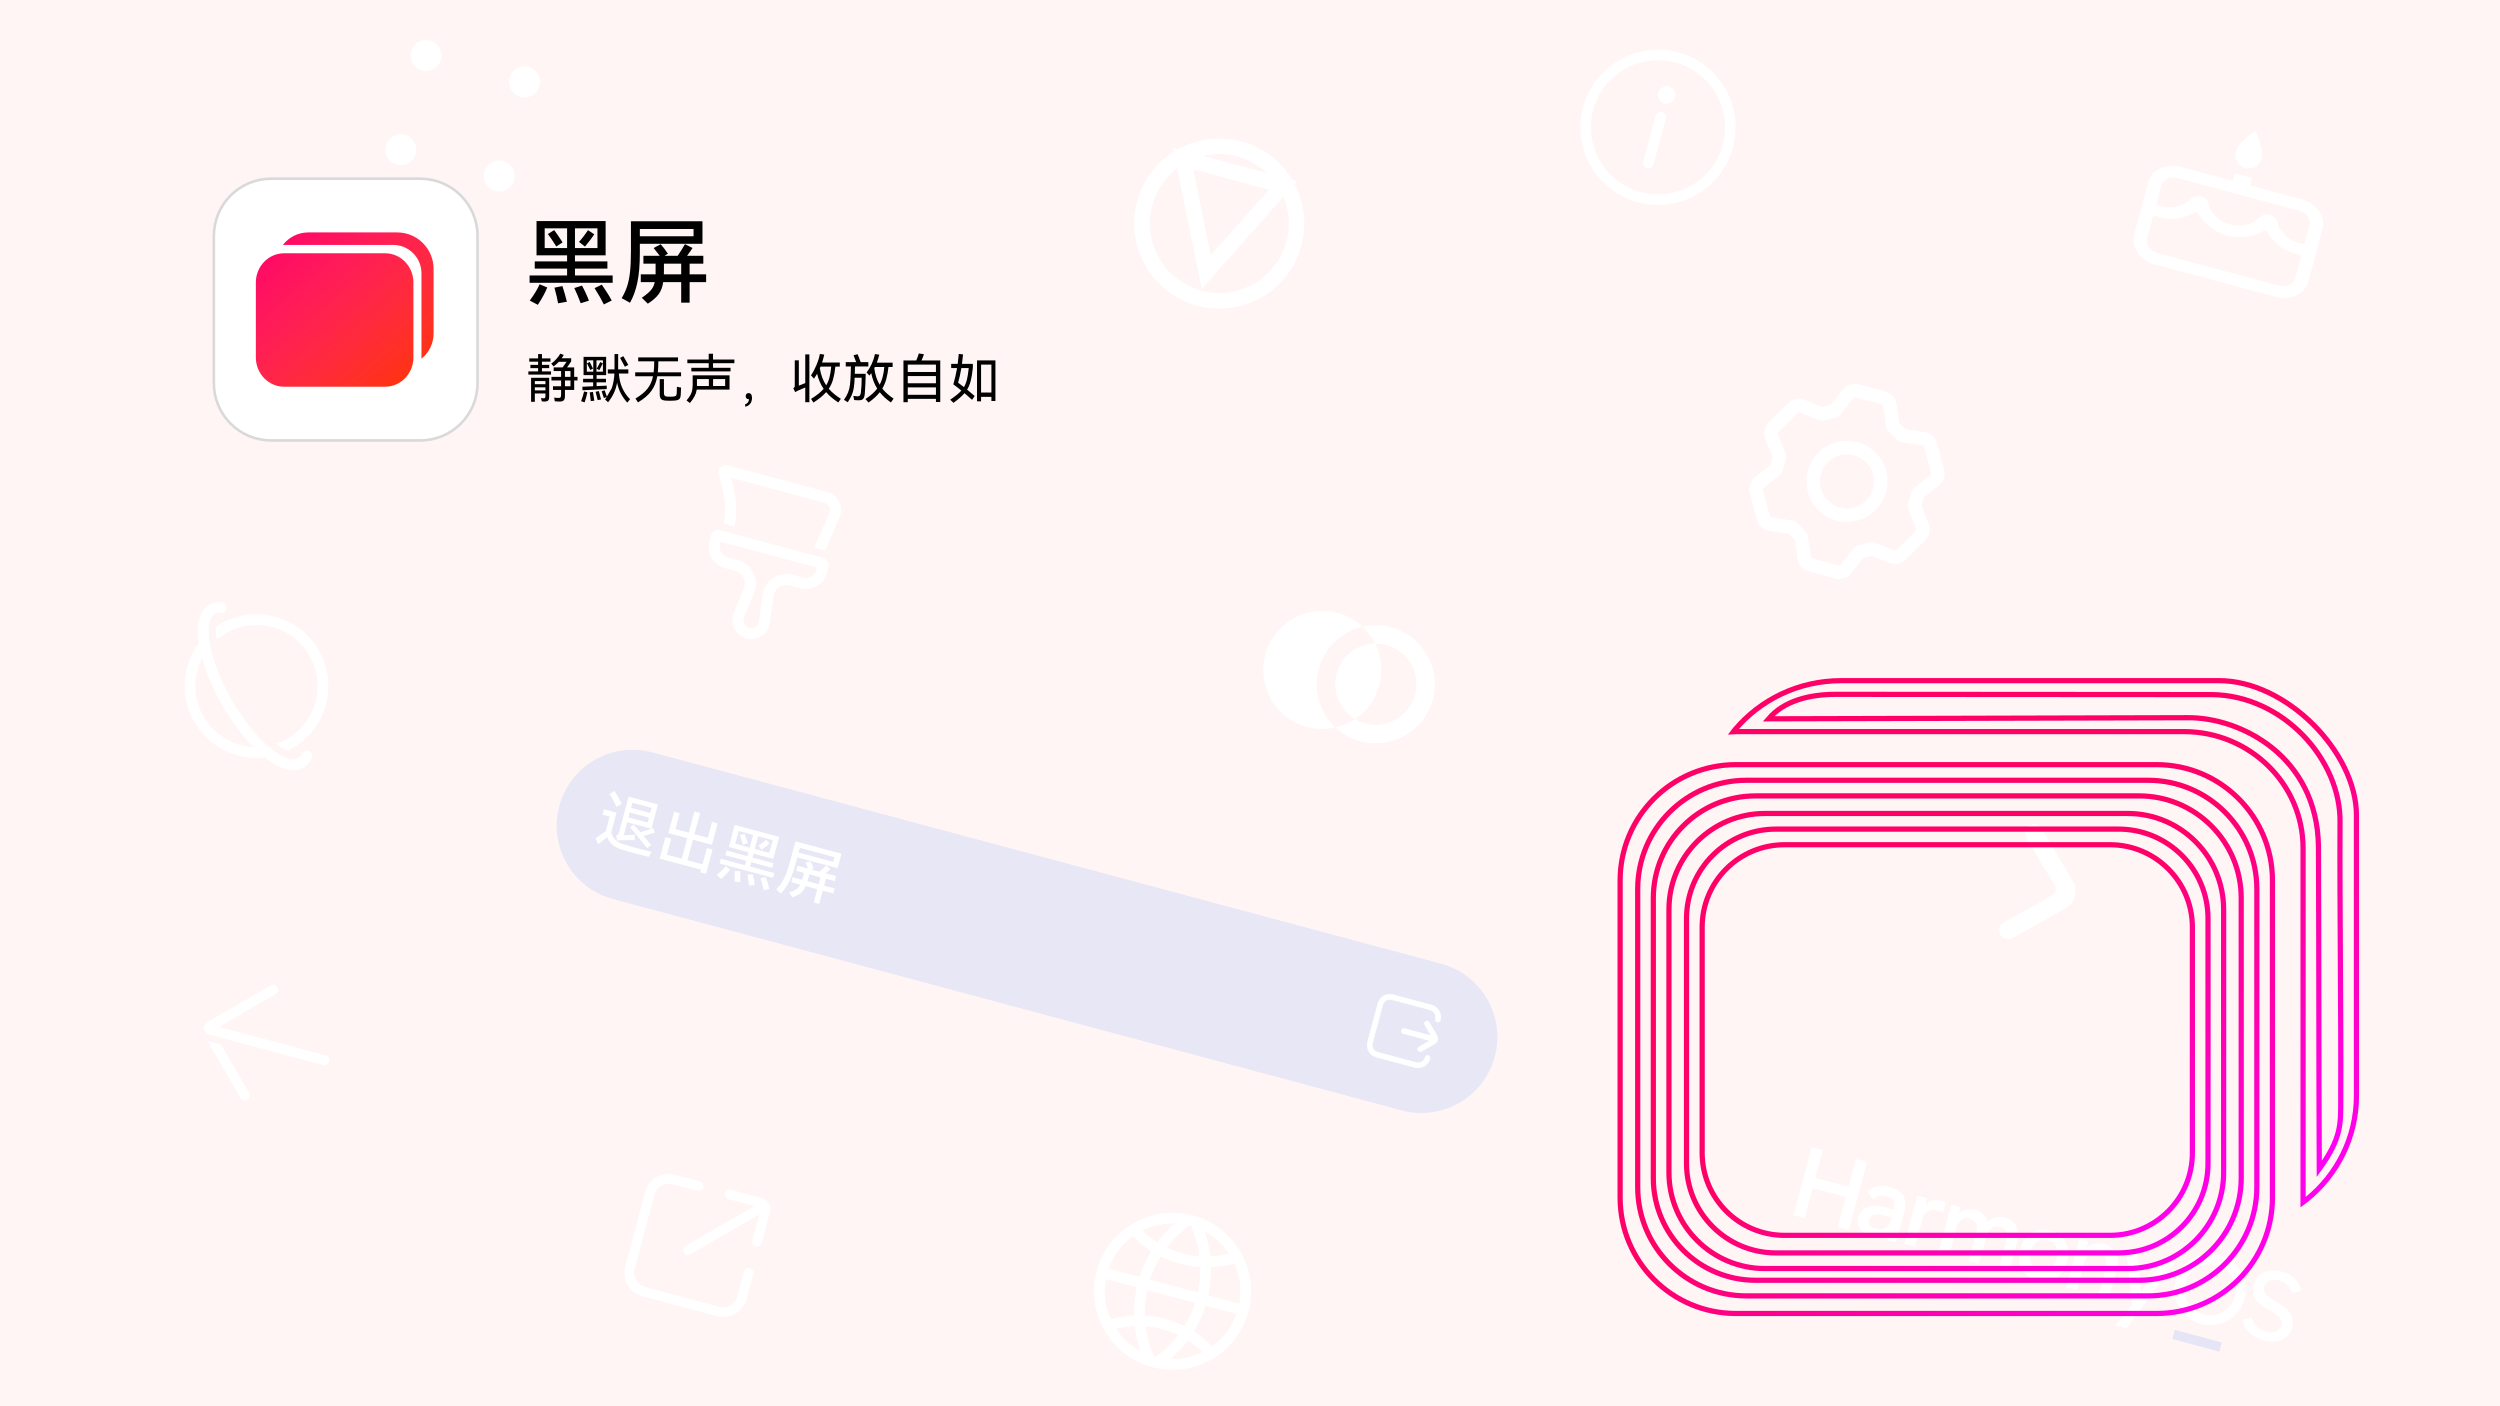 <svg width="1280" height="720" xmlns="http://www.w3.org/2000/svg" xmlns:xlink="http://www.w3.org/1999/xlink" overflow="hidden"><defs><linearGradient x1="1136.28" y1="697.894" x2="856.722" y2="366.106" gradientUnits="userSpaceOnUse" spreadMethod="reflect" id="stroke0"><stop offset="0" stop-color="#FF00FF"/><stop offset="0.52" stop-color="#FF0066"/><stop offset="1" stop-color="#FF0066"/></linearGradient><linearGradient x1="1128.17" y1="688.743" x2="865.828" y2="374.257" gradientUnits="userSpaceOnUse" spreadMethod="reflect" id="stroke1"><stop offset="0" stop-color="#FF00FF"/><stop offset="0.52" stop-color="#FF0066"/><stop offset="1" stop-color="#FF0066"/></linearGradient><linearGradient x1="1120.06" y1="680.583" x2="873.937" y2="382.418" gradientUnits="userSpaceOnUse" spreadMethod="reflect" id="stroke2"><stop offset="0" stop-color="#FF00FF"/><stop offset="0.52" stop-color="#FF0066"/><stop offset="1" stop-color="#FF0066"/></linearGradient><linearGradient x1="1112.11" y1="673.626" x2="880.892" y2="392.374" gradientUnits="userSpaceOnUse" spreadMethod="reflect" id="stroke3"><stop offset="0" stop-color="#FF00FF"/><stop offset="0.52" stop-color="#FF0066"/><stop offset="1" stop-color="#FF0066"/></linearGradient><linearGradient x1="1104.56" y1="665.047" x2="889.437" y2="400.953" gradientUnits="userSpaceOnUse" spreadMethod="reflect" id="stroke4"><stop offset="0" stop-color="#FF00FF"/><stop offset="0.52" stop-color="#FF0066"/><stop offset="1" stop-color="#FF0066"/></linearGradient><linearGradient x1="1095.83" y1="656.204" x2="898.167" y2="408.796" gradientUnits="userSpaceOnUse" spreadMethod="reflect" id="stroke5"><stop offset="0" stop-color="#FF00FF"/><stop offset="0.52" stop-color="#FF0066"/><stop offset="1" stop-color="#FF0066"/></linearGradient><linearGradient x1="1179.67" y1="641.742" x2="912.858" y2="323.551" gradientUnits="userSpaceOnUse" spreadMethod="reflect" id="stroke6"><stop offset="0" stop-color="#FF00FF"/><stop offset="0.52" stop-color="#FF0066"/><stop offset="1" stop-color="#FF0066"/></linearGradient><linearGradient x1="1173.46" y1="624.634" x2="928.979" y2="332.121" gradientUnits="userSpaceOnUse" spreadMethod="reflect" id="stroke7"><stop offset="0" stop-color="#FF00FF"/><stop offset="0.52" stop-color="#FF0066"/><stop offset="1" stop-color="#FF0066"/></linearGradient><linearGradient x1="137.392" y1="113.451" x2="215.608" y2="203.549" gradientUnits="userSpaceOnUse" spreadMethod="reflect" id="fill8"><stop offset="0" stop-color="#FF0066"/><stop offset="0.01" stop-color="#FF0065"/><stop offset="0.02" stop-color="#FF0165"/><stop offset="0.03" stop-color="#FF0265"/><stop offset="0.04" stop-color="#FF0365"/><stop offset="0.05" stop-color="#FF0465"/><stop offset="0.059" stop-color="#FF0565"/><stop offset="0.069" stop-color="#FF0665"/><stop offset="0.079" stop-color="#FF0765"/><stop offset="0.089" stop-color="#FF0864"/><stop offset="0.099" stop-color="#FF0964"/><stop offset="0.109" stop-color="#FF0964"/><stop offset="0.119" stop-color="#FF0A64"/><stop offset="0.129" stop-color="#FF0B63"/><stop offset="0.139" stop-color="#FF0C63"/><stop offset="0.149" stop-color="#FF0D63"/><stop offset="0.158" stop-color="#FF0E62"/><stop offset="0.168" stop-color="#FF0E62"/><stop offset="0.178" stop-color="#FF0F61"/><stop offset="0.188" stop-color="#FF1061"/><stop offset="0.198" stop-color="#FF1161"/><stop offset="0.208" stop-color="#FF1260"/><stop offset="0.218" stop-color="#FF1260"/><stop offset="0.228" stop-color="#FF135F"/><stop offset="0.238" stop-color="#FF145F"/><stop offset="0.248" stop-color="#FF155E"/><stop offset="0.257" stop-color="#FF155D"/><stop offset="0.267" stop-color="#FF165D"/><stop offset="0.277" stop-color="#FF175C"/><stop offset="0.287" stop-color="#FF175C"/><stop offset="0.297" stop-color="#FF185B"/><stop offset="0.307" stop-color="#FF195A"/><stop offset="0.317" stop-color="#FF1A5A"/><stop offset="0.327" stop-color="#FF1A59"/><stop offset="0.337" stop-color="#FF1B58"/><stop offset="0.347" stop-color="#FF1C58"/><stop offset="0.356" stop-color="#FF1C57"/><stop offset="0.366" stop-color="#FF1D56"/><stop offset="0.376" stop-color="#FF1D55"/><stop offset="0.386" stop-color="#FF1E54"/><stop offset="0.396" stop-color="#FF1F54"/><stop offset="0.406" stop-color="#FF1F53"/><stop offset="0.416" stop-color="#FF2052"/><stop offset="0.426" stop-color="#FF2051"/><stop offset="0.436" stop-color="#FF2150"/><stop offset="0.446" stop-color="#FF224F"/><stop offset="0.455" stop-color="#FF224E"/><stop offset="0.465" stop-color="#FF234D"/><stop offset="0.475" stop-color="#FF234C"/><stop offset="0.485" stop-color="#FF244B"/><stop offset="0.495" stop-color="#FF244A"/><stop offset="0.505" stop-color="#FF2549"/><stop offset="0.515" stop-color="#FF2548"/><stop offset="0.525" stop-color="#FF2647"/><stop offset="0.535" stop-color="#FF2646"/><stop offset="0.545" stop-color="#FF2745"/><stop offset="0.554" stop-color="#FF2744"/><stop offset="0.564" stop-color="#FF2843"/><stop offset="0.574" stop-color="#FF2841"/><stop offset="0.584" stop-color="#FF2940"/><stop offset="0.594" stop-color="#FF293F"/><stop offset="0.604" stop-color="#FF2A3E"/><stop offset="0.614" stop-color="#FF2A3D"/><stop offset="0.624" stop-color="#FF2A3B"/><stop offset="0.634" stop-color="#FF2B3A"/><stop offset="0.644" stop-color="#FF2B39"/><stop offset="0.653" stop-color="#FF2C38"/><stop offset="0.663" stop-color="#FF2C36"/><stop offset="0.673" stop-color="#FF2C35"/><stop offset="0.683" stop-color="#FF2D34"/><stop offset="0.693" stop-color="#FF2D32"/><stop offset="0.703" stop-color="#FF2D31"/><stop offset="0.713" stop-color="#FF2E2F"/><stop offset="0.723" stop-color="#FF2E2E"/><stop offset="0.733" stop-color="#FF2E2D"/><stop offset="0.743" stop-color="#FF2E2B"/><stop offset="0.752" stop-color="#FF2F2A"/><stop offset="0.762" stop-color="#FF2F28"/><stop offset="0.772" stop-color="#FF2F27"/><stop offset="0.782" stop-color="#FF3025"/><stop offset="0.792" stop-color="#FF3024"/><stop offset="0.802" stop-color="#FF3022"/><stop offset="0.812" stop-color="#FF3020"/><stop offset="0.822" stop-color="#FF301F"/><stop offset="0.832" stop-color="#FF311D"/><stop offset="0.842" stop-color="#FF311C"/><stop offset="0.851" stop-color="#FF311A"/><stop offset="0.861" stop-color="#FF3118"/><stop offset="0.871" stop-color="#FF3117"/><stop offset="0.881" stop-color="#FF3215"/><stop offset="0.891" stop-color="#FF3213"/><stop offset="0.901" stop-color="#FF3212"/><stop offset="0.911" stop-color="#FF3210"/><stop offset="0.921" stop-color="#FF320E"/><stop offset="0.931" stop-color="#FF320C"/><stop offset="0.941" stop-color="#FF320B"/><stop offset="0.95" stop-color="#FF3209"/><stop offset="0.96" stop-color="#FF3207"/><stop offset="0.97" stop-color="#FF3205"/><stop offset="0.98" stop-color="#FF3203"/><stop offset="0.99" stop-color="#FF3201"/><stop offset="1" stop-color="#FF3300"/></linearGradient></defs><g><rect x="0" y="0" width="1280" height="720" fill="#FFF5F5"/><path d="M286.348 412.695C291.905 391.958 313.22 379.651 333.957 385.208L737.831 493.425C758.568 498.982 770.874 520.297 765.318 541.035L765.318 541.035C759.761 561.772 738.446 574.078 717.708 568.522L313.835 460.304C293.098 454.748 280.792 433.432 286.348 412.695Z" fill="#0A59F7" fill-rule="evenodd" fill-opacity="0.09"/><path d="M732.911 514.59 733.235 514.686C736.427 515.723 738.282 519.091 737.404 522.371 737.222 523.049 736.525 523.451 735.847 523.27 735.169 523.088 734.767 522.391 734.949 521.714 735.494 519.68 734.287 517.59 732.253 517.045L732.253 517.045 712.616 511.783 712.361 511.724C710.411 511.34 708.469 512.53 707.947 514.478L707.947 514.478 702.685 534.116 702.626 534.37C702.242 536.321 703.432 538.263 705.381 538.785L705.381 538.785 725.018 544.047 725.273 544.106C727.223 544.489 729.165 543.3 729.687 541.351 729.869 540.673 730.565 540.271 731.243 540.453 731.921 540.634 732.323 541.331 732.142 542.009 731.234 545.398 727.75 547.41 724.36 546.501L724.36 546.501 704.723 541.239 704.399 541.144C701.207 540.107 699.352 536.738 700.23 533.458L700.23 533.458 705.492 513.821 705.588 513.497C706.625 510.305 709.993 508.449 713.273 509.328L713.273 509.328 732.911 514.59ZM730.023 522.971C730.609 522.633 731.353 522.815 731.72 523.373L731.72 523.373 731.759 523.437 735.704 530.269 735.832 530.518C736.449 531.862 735.977 533.475 734.706 534.267L734.706 534.267 734.618 534.319 727.786 538.264 727.616 538.346C727.04 538.574 726.369 538.351 726.05 537.799 725.712 537.213 725.893 536.47 726.452 536.102L726.452 536.102 726.515 536.063 732.159 532.805 718.426 529.126C717.783 528.953 717.408 528.263 717.59 527.586 717.771 526.908 718.441 526.499 719.084 526.671L719.084 526.671 732.815 530.35 729.558 524.707 729.476 524.538C729.248 523.962 729.471 523.29 730.023 522.971Z" stroke="#FFFFFF" stroke-width="0.333" stroke-miterlimit="8" fill="#FFFFFF" fill-rule="evenodd"/><path d="M859.161 26.793C880.362 32.474 892.944 54.267 887.263 75.468 881.582 96.67 859.79 109.252 838.588 103.571 817.386 97.89 804.805 76.097 810.486 54.896 816.167 33.694 837.959 21.112 859.161 26.793ZM857.758 32.028C839.448 27.122 820.627 37.988 815.72 56.298 810.814 74.609 821.68 93.43 839.991 98.336 858.301 103.242 877.122 92.376 882.028 74.066 886.935 55.755 876.068 36.934 857.758 32.028ZM850.978 57.33C852.424 57.717 853.282 59.203 852.895 60.649L846.583 84.205C846.195 85.651 844.709 86.509 843.264 86.122 841.818 85.734 840.96 84.248 841.348 82.803L847.66 59.246C848.047 57.8 849.533 56.943 850.978 57.33ZM854.485 44.243C856.894 44.888 858.324 47.365 857.679 49.774 857.033 52.183 854.557 53.613 852.147 52.968 849.738 52.322 848.308 49.846 848.954 47.436 849.599 45.027 852.076 43.597 854.485 44.243Z" fill="#FFFFFF" fill-rule="evenodd"/><path d="M116.022 311.272C115.897 312.662 114.76 313.72 113.403 313.781L113.028 313.773C110.711 313.565 109.033 314.465 108.019 316.592L108 316.651 108 316.651C107.884 316.902 107.777 317.163 107.678 317.435 107.276 318.572 107.024 319.987 106.922 321.688 106.525 328.343 108.807 337.872 113.496 348.32 116.082 354.082 119.175 359.61 122.507 364.629L123.949 366.747C126.767 370.788 129.725 374.45 132.67 377.578 136.886 382.041 141.032 385.344 144.736 387.196 145.849 387.754 146.87 388.165 147.803 388.434 148.439 388.607 149.056 388.721 149.649 388.775L149.786 388.802C152.087 388.955 153.677 387.949 154.643 385.867 155.284 384.484 156.924 383.884 158.306 384.525 159.688 385.166 160.289 386.806 159.648 388.188 157.592 392.621 153.921 394.605 149.416 394.276 149.331 394.281 149.244 394.278 149.156 394.27 147.492 394.121 145.734 393.647 143.913 392.883 143.369 392.659 142.82 392.408 142.267 392.131 140.12 391.056 137.887 389.601 135.614 387.804 131.118 388.329 126.451 388.031 121.814 386.789 102.191 381.531 90.547 361.362 95.805 341.74 97.048 337.101 99.124 332.908 101.83 329.278L101.727 328.49 101.727 328.49C101.529 326.978 101.411 325.53 101.374 324.151 101.265 320.302 101.779 316.951 102.995 314.33 103.055 314.2 103.124 314.078 103.2 313.962 105.178 309.98 108.707 307.846 113.52 308.278 115.037 308.414 116.158 309.754 116.022 311.272ZM103.493 337.02C102.508 338.95 101.714 341.002 101.134 343.168 96.665 359.846 106.563 376.99 123.242 381.459 125.407 382.039 127.581 382.378 129.734 382.49 128.629 381.361 127.522 380.166 126.419 378.904 122.836 374.816 119.346 370.095 116.142 364.964 110.318 355.669 105.922 345.84 103.493 337.02ZM140.853 315.731C160.475 320.989 172.12 341.158 166.862 360.78 163.984 371.52 156.639 379.87 147.363 384.366 147.052 384.232 146.724 384.079 146.381 383.907 144.883 383.158 143.271 382.114 141.587 380.804 151.037 377.509 158.747 369.748 161.533 359.352 166.002 342.673 156.104 325.529 139.425 321.06 129.031 318.275 118.455 321.07 110.88 327.609 110.592 325.509 110.493 323.594 110.594 321.907 110.617 321.517 110.649 321.15 110.69 320.807 119.223 315.036 130.12 312.855 140.853 315.731Z" fill="#FFFFFF" fill-rule="evenodd"/><path d="M1153.05 91.117 1152.03 94.956 1178.79 102.128C1186.19 104.109 1190.8 110.871 1189.09 117.231L1181.89 144.104C1180.19 150.464 1172.81 154.015 1165.42 152.034L1102.96 135.298C1095.57 133.317 1090.96 126.555 1092.66 120.195L1096.24 106.843C1096.24 106.842 1096.24 106.841 1096.24 106.84L1098.05 100.067 1098.05 100.071 1099.86 93.322C1101.57 86.962 1108.94 83.412 1116.33 85.392L1143.1 92.565 1144.13 88.726 1153.05 91.117ZM1159.93 118.225C1159.41 118.086 1158.9 118.159 1158.51 118.386 1153.57 121.401 1146.98 122.405 1140.36 120.632 1134.17 118.972 1129.21 115.211 1126.33 110.572L1125.81 109.688C1125.59 109.26 1125.17 108.911 1124.62 108.765 1124.11 108.627 1123.59 108.7 1123.2 108.927 1118.27 111.941 1111.68 112.946 1105.06 111.173 1104.17 110.935 1103.31 110.654 1102.48 110.334L1099.36 121.988C1098.55 124.981 1100.55 128.152 1103.87 129.34L1104.5 129.539 1166.97 146.276C1170.44 147.208 1173.91 145.69 1175.02 142.857L1175.2 142.31 1178.32 130.657C1177.44 130.518 1176.55 130.33 1175.67 130.092 1169.47 128.432 1164.51 124.671 1161.63 120.032L1161.11 119.147C1160.9 118.719 1160.47 118.37 1159.93 118.225ZM1177.25 107.887 1114.79 91.151C1111.31 90.219 1107.84 91.736 1106.74 94.569L1106.56 95.116 1104.02 104.58C1104.83 104.941 1105.69 105.246 1106.58 105.486 1112.07 106.956 1117.54 105.616 1120.96 102.42L1121.51 101.87C1122.7 100.57 1124.76 99.993 1126.83 100.547 1128.69 101.046 1130.09 102.335 1130.62 103.838L1130.77 104.35C1131.89 109.142 1136.1 113.393 1141.89 114.945 1147.38 116.416 1152.84 115.076 1156.26 111.879L1156.82 111.33C1158 110.03 1160.06 109.452 1162.13 110.007 1163.99 110.506 1165.39 111.794 1165.92 113.298L1166.07 113.81C1167.19 118.601 1171.4 122.853 1177.19 124.405 1178.09 124.645 1178.98 124.81 1179.87 124.905L1182.4 115.438C1183.25 112.258 1180.95 108.877 1177.25 107.887ZM1154.76 66.888C1155.88 69.13 1159.07 77.598 1158.18 80.923 1157.16 84.702 1153.26 87.057 1149.62 86.082 1145.84 85.069 1143.78 81.115 1144.79 77.337 1145.76 73.71 1152.91 68.01 1154.76 66.888Z" fill="#FFFFFF" fill-rule="evenodd"/><path d="M965.116 200.354C968.237 201.191 970.56 203.808 971.018 207.007L971.018 207.007 972.387 216.563 975.59 219.766 985.176 221.135C988.272 221.577 990.823 223.764 991.745 226.732L991.745 226.732 991.832 227.032 995.391 240.271C996.231 243.399 995.122 246.725 992.573 248.722L992.573 248.722 984.968 254.675 983.801 259.03 987.41 267.989C988.579 270.893 987.962 274.2 985.849 276.484L985.849 276.484 985.625 276.717 975.923 286.403C973.637 288.686 970.209 289.386 967.211 288.182L967.211 288.182 958.225 284.573 953.849 285.746 947.886 293.337C945.954 295.797 942.782 296.912 939.75 296.223L939.75 296.223 939.448 296.148 926.173 292.591C923.051 291.755 920.729 289.137 920.271 285.938L920.271 285.938 918.901 276.381 915.697 273.178 906.112 271.81C903.017 271.369 900.465 269.182 899.543 266.213L899.543 266.213 899.456 265.914 895.897 252.674C895.057 249.547 896.166 246.22 898.716 244.224L898.716 244.224 906.32 238.269 907.486 233.914 903.879 224.956C902.709 222.053 903.327 218.745 905.439 216.461L905.439 216.461 905.663 216.229 915.365 206.542C917.651 204.26 921.079 203.56 924.077 204.764L924.077 204.764 933.062 208.371 937.438 207.199 943.402 199.609C945.334 197.149 948.506 196.034 951.538 196.723L951.538 196.723 951.841 196.797ZM963.325 207.038 950.05 203.48C949.604 203.361 949.13 203.519 948.845 203.882L948.845 203.882 942.645 211.775C941.875 212.755 940.808 213.46 939.603 213.783L939.603 213.783 934.483 215.155C933.277 215.478 931.999 215.401 930.841 214.936L930.841 214.936 921.499 211.185C921.071 211.013 920.581 211.113 920.255 211.439L920.255 211.439 910.552 221.125C910.225 221.452 910.125 221.943 910.298 222.372L910.298 222.372 914.05 231.688C914.517 232.848 914.594 234.127 914.271 235.334L914.271 235.334 912.905 240.432C912.581 241.639 911.874 242.708 910.89 243.479L910.89 243.479 902.983 249.671C902.618 249.957 902.46 250.432 902.58 250.878L902.58 250.878 906.139 264.119C906.259 264.564 906.633 264.895 907.09 264.961L907.09 264.961 917.056 266.383C918.292 266.559 919.436 267.132 920.319 268.014L920.319 268.014 924.067 271.763C924.949 272.644 925.521 273.788 925.698 275.023L925.698 275.023 927.121 284.958C927.186 285.415 927.518 285.789 927.963 285.908L927.963 285.908 941.238 289.465C941.684 289.585 942.158 289.427 942.444 289.064L942.444 289.064 948.644 281.171C949.414 280.19 950.482 279.485 951.686 279.163L951.686 279.163 956.805 277.791C958.011 277.468 959.289 277.545 960.447 278.01L960.447 278.01 969.789 281.761C970.218 281.933 970.707 281.833 971.034 281.507L971.034 281.507 980.736 271.82C981.063 271.494 981.163 271.003 980.991 270.574L980.991 270.574 977.239 261.257C976.772 260.098 976.695 258.818 977.017 257.611L977.017 257.611 978.383 252.513C978.707 251.306 979.414 250.237 980.398 249.466L980.398 249.466 988.306 243.274C988.669 242.989 988.828 242.514 988.708 242.067L988.708 242.067 985.149 228.827C985.03 228.382 984.655 228.05 984.198 227.985L984.198 227.985 974.232 226.563C972.996 226.386 971.852 225.814 970.969 224.931L970.969 224.931 967.222 221.184C966.34 220.302 965.767 219.158 965.591 217.924L965.591 217.924 964.168 207.988C964.102 207.531 963.771 207.157 963.325 207.038L963.325 207.038ZM951.016 226.423C962.091 229.39 968.664 240.773 965.697 251.846 962.729 262.919 951.346 269.49 940.272 266.523 929.197 263.555 922.625 252.173 925.592 241.1 928.559 230.027 939.942 223.456 951.016 226.423ZM949.226 233.106C941.842 231.128 934.254 235.508 932.276 242.891 930.298 250.273 934.679 257.861 942.062 259.839 949.446 261.818 957.034 257.437 959.012 250.055 960.991 242.673 956.609 235.085 949.226 233.106Z" fill="#FFFFFF" fill-rule="evenodd"/><path d="M684.854 313.781C689.801 315.107 694.13 317.585 697.632 320.85 687.087 323.283 678.2 331.313 675.203 342.495 672.207 353.678 675.889 365.076 683.804 372.456 679.14 373.532 674.151 373.514 669.204 372.188 653.075 367.866 643.503 351.288 647.825 335.159 652.147 319.031 668.725 309.459 684.854 313.781ZM712.232 321.117C728.361 325.439 737.932 342.017 733.61 358.146 729.289 374.274 712.711 383.846 696.582 379.524 691.635 378.199 687.305 375.72 683.804 372.456 687.362 371.634 690.732 370.176 693.75 368.174 685.963 363.531 681.866 354.13 684.328 344.94 686.79 335.751 695.039 329.658 704.104 329.53 702.492 326.288 700.303 323.34 697.632 320.85 702.296 319.773 707.285 319.792 712.232 321.117ZM709.787 330.242C707.887 329.733 705.978 329.504 704.104 329.53 707.271 335.897 708.217 343.401 706.232 350.81 704.247 358.218 699.675 364.243 693.75 368.174 695.359 369.134 697.127 369.89 699.027 370.399 710.116 373.371 721.514 366.79 724.486 355.701 727.457 344.611 720.876 333.213 709.787 330.242Z" fill="#FFFFFF" fill-rule="evenodd"/><path d="M421.562 285.61C423.578 286.151 424.774 288.223 424.234 290.239L423.452 293.159C421.831 299.208 415.614 302.797 409.566 301.176L404.352 299.779C400.824 298.834 397.197 300.928 396.252 304.456 396.18 304.722 396.126 304.992 396.088 305.265L394.216 318.866C393.488 324.156 388.61 327.854 383.32 327.126 382.921 327.071 382.525 326.992 382.136 326.887 376.978 325.505 373.917 320.203 375.299 315.046 375.403 314.656 375.532 314.274 375.684 313.901L380.863 301.186C382.241 297.803 380.616 293.944 377.233 292.566 376.978 292.462 376.716 292.374 376.45 292.303L371.236 290.906C365.188 289.285 361.598 283.068 363.219 277.02L364.002 274.1C364.542 272.083 366.614 270.887 368.63 271.427L421.562 285.61ZM418.269 290.597 368.988 277.392 368.695 278.487C367.884 281.511 369.679 284.62 372.703 285.43L377.917 286.827C378.412 286.96 378.898 287.123 379.372 287.316 385.654 289.875 388.672 297.042 386.113 303.325L380.934 316.039C380.871 316.194 380.818 316.352 380.775 316.513 380.203 318.647 381.469 320.84 383.603 321.411 383.764 321.454 383.928 321.488 384.093 321.51 386.281 321.811 388.299 320.282 388.6 318.094L390.472 304.493C390.542 303.985 390.643 303.483 390.776 302.988 392.532 296.436 399.267 292.548 405.819 294.303L411.033 295.7C414.057 296.511 417.166 294.716 417.976 291.692L418.269 290.597ZM423.574 251.915C428.615 253.265 431.606 258.446 430.255 263.486 430.165 263.823 430.056 264.155 429.929 264.479L422.507 281.951 416.878 280.443 424.649 262.416C424.675 262.351 424.698 262.286 424.72 262.22L424.78 262.019C425.303 260.064 424.194 258.056 422.288 257.444L422.107 257.391 374.337 244.59 374.485 245.128C374.835 246.431 375.158 247.763 375.452 249.123L375.669 250.148C376.922 256.273 377.604 262.894 375.988 269.487L370.496 268.015 370.591 267.631C371.81 261.989 371.164 256.409 370.115 251.284 369.524 248.398 368.806 245.656 367.96 243.059 367.314 241.074 368.398 238.941 370.383 238.295 371.079 238.068 371.825 238.049 372.532 238.238L423.574 251.915Z" fill="#FFFFFF" fill-rule="evenodd"/><path d="M637.017 677.596 636.604 678.493C636.51 678.69 636.414 678.886 636.317 679.081L636.603 678.491C636.453 678.804 636.3 679.114 636.143 679.422L636.317 679.081C636.14 679.437 635.958 679.789 635.772 680.137L636.143 679.422C635.93 679.841 635.71 680.255 635.483 680.663L635.484 680.663C635.216 681.145 634.939 681.62 634.654 682.087L634.865 681.739C634.689 682.035 634.508 682.328 634.325 682.618L634.325 682.617C633.807 683.438 633.262 684.234 632.69 685.008L633.05 684.512C632.803 684.857 632.552 685.198 632.295 685.534L632.69 685.008C632.458 685.323 632.221 685.634 631.979 685.941L632.295 685.534C631.953 685.981 631.602 686.42 631.243 686.85L631.979 685.941C631.649 686.362 631.31 686.776 630.964 687.182L631.243 686.85C631.036 687.1 630.825 687.346 630.612 687.589L630.964 687.182C630.694 687.499 630.419 687.811 630.14 688.119L630.612 687.589C630.297 687.949 629.975 688.304 629.648 688.652L630.14 688.119C629.89 688.395 629.635 688.668 629.377 688.937L629.377 688.937C629.063 689.264 628.744 689.586 628.419 689.902L628.416 689.905C628.07 690.241 627.716 690.575 627.356 690.901L627.355 690.901C626.65 691.54 625.922 692.153 625.175 692.739L625.526 692.461C625.205 692.719 624.879 692.972 624.55 693.22L624.551 693.219C623.105 694.308 621.59 695.298 620.015 696.182L619.647 696.383 619.647 696.383 619.154 696.651 618.067 697.206C617.753 697.361 617.437 697.511 617.119 697.658L617.871 697.302C617.465 697.499 617.057 697.688 616.645 697.871L617.119 697.658C616.789 697.809 616.458 697.956 616.125 698.099L616.125 698.098C615.558 698.341 614.987 698.57 614.409 698.786L615.353 698.42C614.964 698.576 614.573 698.727 614.18 698.871L614.409 698.786C614.027 698.929 613.642 699.067 613.255 699.198L614.18 698.871C613.785 699.017 613.386 699.156 612.986 699.289L613.255 699.198C612.785 699.358 612.313 699.51 611.837 699.652L612.986 699.289C612.528 699.441 612.067 699.585 611.604 699.721L611.837 699.652C611.482 699.758 611.126 699.859 610.768 699.956L611.604 699.721C611.148 699.854 610.691 699.98 610.23 700.097L610.23 700.097C609.599 700.258 608.964 700.403 608.324 700.533 607.801 700.639 607.276 700.735 606.748 700.821L607.533 700.685C607.163 700.753 606.792 700.816 606.42 700.873L606.748 700.821C606.305 700.893 605.861 700.957 605.415 701.014L606.42 700.873C606.018 700.934 605.614 700.99 605.209 701.039L605.415 701.014C604.972 701.07 604.528 701.12 604.083 701.161L605.209 701.039C604.687 701.104 604.161 701.157 603.634 701.2L604.083 701.161C603.611 701.205 603.138 701.241 602.664 701.268L603.634 701.2C603.255 701.232 602.874 701.258 602.493 701.278L602.664 701.268C602.262 701.292 601.859 701.309 601.455 701.32L601.453 701.32C600.978 701.333 600.498 701.338 600.017 701.333L601.008 701.33C600.532 701.337 600.056 701.336 599.578 701.327L600.017 701.333C599.572 701.329 599.126 701.318 598.679 701.299L599.578 701.327C599.158 701.318 598.737 701.304 598.315 701.282L598.679 701.299C598.265 701.282 597.85 701.258 597.435 701.227L597.436 701.227C596.902 701.188 596.367 701.138 595.832 701.076L596.836 701.178C596.378 701.138 595.919 701.089 595.46 701.032L595.832 701.076C595.452 701.033 595.071 700.984 594.689 700.929L594.69 700.93C593.107 700.703 591.521 700.379 589.938 699.955 588.472 699.562 587.047 699.093 585.665 698.553L585.669 698.55 584.455 698.058C584.432 698.048 584.41 698.038 584.387 698.028 583.127 697.482 581.904 696.878 580.721 696.219L580.72 696.222C579.559 695.571 578.437 694.869 577.358 694.117L577.357 694.119C576.576 693.572 575.816 693.002 575.08 692.407L575.425 692.683C575.085 692.415 574.75 692.141 574.421 691.863L575.08 692.407C574.789 692.172 574.503 691.934 574.221 691.692L574.421 691.863C574.128 691.616 573.84 691.365 573.556 691.111L574.221 691.692C573.904 691.421 573.592 691.145 573.284 690.865L573.286 690.867 572.464 690.097C572.402 690.037 572.34 689.977 572.279 689.917 571.672 689.324 571.086 688.715 570.521 688.089L570.522 688.09C569.931 687.435 569.363 686.762 568.818 686.073L568.992 686.291C568.738 685.974 568.488 685.653 568.244 685.329L568.818 686.073C568.566 685.753 568.318 685.429 568.075 685.102L568.244 685.329C568.031 685.046 567.822 684.759 567.616 684.471L567.616 684.471C567.45 684.238 567.286 684.003 567.125 683.766 566.763 683.234 566.414 682.695 566.079 682.148 565.033 680.443 564.115 678.662 563.333 676.82L563.459 677.111C563.272 676.68 563.092 676.246 562.919 675.808L562.918 675.807C562.418 674.534 561.982 673.233 561.611 671.909L561.641 672.017C561.518 671.58 561.402 671.14 561.293 670.698L561.611 671.909C561.463 671.38 561.326 670.846 561.2 670.31L561.293 670.698C561.205 670.34 561.121 669.979 561.043 669.618L561.2 670.31C561.09 669.846 560.989 669.379 560.896 668.91L561.043 669.618C560.954 669.207 560.871 668.794 560.795 668.38L560.896 668.91C560.833 668.592 560.774 668.272 560.719 667.952L560.795 668.38C560.698 667.855 560.612 667.326 560.536 666.796L560.719 667.952C560.623 667.4 560.539 666.845 560.467 666.288L560.536 666.796C560.481 666.41 560.431 666.022 560.388 665.634L560.467 666.288C560.414 665.883 560.368 665.476 560.328 665.069L560.328 665.068C560.194 663.714 560.129 662.345 560.135 660.968L560.136 661.444C560.132 660.91 560.139 660.375 560.157 659.838L560.135 660.968C560.138 660.486 560.149 660.003 560.168 659.519L560.157 659.838C560.169 659.442 560.189 659.046 560.214 658.649L560.168 659.519C560.189 659.026 560.218 658.532 560.257 658.037L560.214 658.649C560.247 658.117 560.291 657.585 560.346 657.052L560.346 657.051C560.396 656.564 560.456 656.076 560.524 655.588 560.533 655.529 560.541 655.471 560.549 655.415L560.524 655.588C560.582 655.181 560.645 654.775 560.715 654.367L560.549 655.415C560.619 654.93 560.699 654.444 560.787 653.958L560.787 653.959 561.027 652.75 561.027 652.75 561.255 651.745 561.255 651.745 561.515 650.724C561.922 649.205 562.41 647.731 562.974 646.304L562.972 646.301C563.174 645.797 563.384 645.296 563.603 644.802L563.538 644.944C563.626 644.744 563.715 644.545 563.806 644.346L563.603 644.802C563.76 644.449 563.92 644.1 564.086 643.754L563.806 644.346C563.991 643.944 564.181 643.545 564.378 643.15L564.086 643.754C564.306 643.293 564.534 642.838 564.77 642.389L564.768 642.389C565.171 641.627 565.594 640.881 566.039 640.152L565.824 640.506C566.008 640.198 566.196 639.893 566.387 639.591L566.039 640.152C566.333 639.671 566.636 639.197 566.949 638.732L566.948 638.733C567.184 638.381 567.425 638.034 567.67 637.692L567.291 638.229C567.529 637.884 567.773 637.545 568.021 637.209L567.67 637.692C567.936 637.322 568.207 636.957 568.485 636.597L568.021 637.209C568.245 636.907 568.473 636.609 568.704 636.314L568.485 636.597C568.796 636.193 569.115 635.795 569.44 635.405L568.704 636.314C569.106 635.803 569.518 635.303 569.942 634.814L569.44 635.405C569.685 635.111 569.935 634.82 570.188 634.534L569.942 634.814C570.14 634.586 570.341 634.36 570.543 634.136L570.188 634.534C570.534 634.142 570.887 633.758 571.247 633.381L570.543 634.136C570.808 633.844 571.077 633.557 571.351 633.273L571.247 633.381C571.571 633.041 571.901 632.708 572.237 632.38L571.351 633.273C571.672 632.938 572 632.61 572.333 632.287L572.237 632.38C572.568 632.057 572.904 631.74 573.245 631.43L572.333 632.287C572.673 631.957 573.019 631.634 573.37 631.316L573.37 631.317C574.087 630.669 574.826 630.049 575.585 629.456L575.204 629.757C575.51 629.512 575.82 629.272 576.133 629.036L576.133 629.036C577.579 627.947 579.094 626.958 580.669 626.073L581.037 625.872 581.037 625.872C582.244 625.21 583.486 624.61 584.757 624.074L584.397 624.227C584.767 624.066 585.139 623.912 585.514 623.763L584.757 624.074C585.094 623.932 585.433 623.794 585.774 623.661L585.773 623.661C586.595 623.341 587.428 623.048 588.27 622.781L588.27 622.781C588.983 622.556 589.704 622.35 590.431 622.165 590.88 622.05 591.329 621.943 591.78 621.845L590.684 622.101C591.165 621.982 591.648 621.871 592.134 621.769L591.78 621.845C592.186 621.756 592.593 621.673 593.002 621.597L592.134 621.769C592.508 621.69 592.884 621.618 593.261 621.55L593.002 621.597C593.399 621.523 593.797 621.455 594.196 621.393L594.194 621.394C594.669 621.32 595.144 621.255 595.621 621.198 595.791 621.178 595.961 621.159 596.131 621.141L595.621 621.198C596.051 621.147 596.481 621.103 596.913 621.066L596.131 621.141C596.468 621.105 596.806 621.074 597.145 621.047L596.913 621.066C597.366 621.027 597.822 620.996 598.278 620.973L597.145 621.047C597.557 621.014 597.972 620.987 598.387 620.967L598.386 620.967 599.548 620.928C599.97 620.92 600.393 620.918 600.817 620.924L600.084 620.921C600.446 620.919 600.81 620.922 601.173 620.93L600.817 620.924C601.226 620.929 601.635 620.94 602.045 620.958L601.173 620.93C601.613 620.939 602.054 620.956 602.495 620.98L602.045 620.958C602.412 620.974 602.78 620.995 603.148 621.021L603.149 621.021C603.701 621.061 604.256 621.111 604.811 621.174L604.085 621.099C604.514 621.139 604.943 621.187 605.373 621.242L604.811 621.174C605.187 621.217 605.563 621.265 605.94 621.318L605.939 621.318C607.54 621.545 609.144 621.871 610.746 622.3 612.212 622.693 613.637 623.162 615.018 623.702L615.015 623.705 616.229 624.198C616.252 624.207 616.274 624.217 616.296 624.227 617.556 624.773 618.78 625.377 619.962 626.036L619.963 626.034C621.124 626.684 622.246 627.386 623.326 628.138L623.326 628.137C624.082 628.665 624.818 629.217 625.532 629.791L625.259 629.572C625.598 629.84 625.933 630.114 626.263 630.393L625.532 629.791C625.847 630.044 626.157 630.302 626.463 630.564L626.263 630.393C626.555 630.639 626.844 630.89 627.128 631.144L626.463 630.564C626.78 630.834 627.092 631.11 627.399 631.39L627.128 631.144C627.498 631.475 627.861 631.813 628.217 632.156L628.219 632.158C628.28 632.216 628.342 632.277 628.405 632.338 628.991 632.91 629.557 633.498 630.104 634.102L630.103 634.101C630.715 634.776 631.302 635.47 631.865 636.183L631.692 635.964C631.921 636.25 632.146 636.539 632.367 636.83L631.865 636.183C632.118 636.502 632.366 636.826 632.608 637.153L632.367 636.83C632.605 637.145 632.839 637.463 633.067 637.784L633.067 637.784C633.178 637.939 633.286 638.094 633.394 638.25 633.791 638.823 634.171 639.405 634.537 639.997 635.796 642.036 636.873 644.185 637.754 646.419 638.259 647.701 638.699 649.012 639.072 650.346L638.998 650.083C639.119 650.504 639.233 650.928 639.34 651.354L639.339 651.351C639.447 651.78 639.548 652.208 639.641 652.638L639.46 651.845C639.565 652.285 639.663 652.729 639.753 653.174L639.641 652.638C639.706 652.938 639.767 653.239 639.826 653.542L639.753 653.174C639.829 653.549 639.9 653.925 639.965 654.303L639.826 653.542C639.948 654.177 640.056 654.817 640.148 655.46L639.965 654.303C640.052 654.803 640.129 655.306 640.196 655.811L640.148 655.46C640.201 655.83 640.248 656.202 640.291 656.574L640.196 655.811C640.256 656.262 640.309 656.714 640.354 657.167L640.354 657.168C640.44 658.036 640.498 658.91 640.527 659.788L640.521 659.626C640.534 659.972 640.543 660.32 640.547 660.667L640.527 659.788C640.543 660.268 640.55 660.749 640.548 661.231L640.547 660.667C640.553 661.249 640.546 661.832 640.527 662.417L640.548 661.231C640.547 661.714 640.537 662.199 640.517 662.684L640.527 662.417C640.515 662.79 640.497 663.165 640.474 663.539L640.517 662.684C640.498 663.181 640.469 663.679 640.43 664.178L640.474 663.539C640.447 663.98 640.413 664.422 640.371 664.864L640.43 664.178C640.4 664.569 640.364 664.96 640.322 665.352L640.371 664.864C640.32 665.407 640.257 665.951 640.183 666.495L640.322 665.352C640.273 665.809 640.216 666.266 640.151 666.724L640.183 666.495C640.121 666.952 640.051 667.409 639.972 667.866L640.151 666.724C640.077 667.248 639.992 667.773 639.896 668.297L639.972 667.866C639.9 668.288 639.821 668.711 639.735 669.133L639.735 669.133C639.572 669.932 639.383 670.732 639.169 671.531 638.777 672.995 638.309 674.418 637.77 675.797L637.997 675.209C637.841 675.628 637.679 676.042 637.511 676.452L637.77 675.797C637.562 676.329 637.344 676.854 637.116 677.372L637.511 676.452C637.352 676.837 637.188 677.219 637.018 677.598L637.017 677.596ZM595.14 680.542C592.281 679.775 589.412 679.287 586.564 679.06 587.264 684.454 588.764 689.671 590.97 694.552L591.357 694.661 591.357 694.661 591.743 694.756 592.068 694.526C596.29 691.449 600.086 687.761 603.308 683.55 600.727 682.319 597.999 681.308 595.14 680.542ZM581.023 678.942 580.009 678.994C577.087 679.169 574.21 679.613 571.411 680.31 574.527 685.02 578.796 688.984 583.946 691.736 582.522 687.619 581.532 683.331 581.023 678.942ZM608.165 686.218 607.509 687.082C605.035 690.287 602.258 693.213 599.232 695.83 605.073 696.024 610.752 694.726 615.806 692.209 613.49 689.972 610.935 687.961 608.165 686.218ZM582.043 659.063 566.202 654.82C564.872 661.976 565.859 669.104 568.679 675.365 572.548 674.284 576.559 673.642 580.644 673.473 580.527 668.721 580.978 663.89 582.043 659.063ZM633.061 672.735 617.221 668.49C615.73 673.202 613.705 677.611 611.232 681.668 614.682 683.857 617.834 686.419 620.645 689.284 626.216 685.277 630.635 679.597 633.061 672.735ZM611.921 667.07 587.343 660.484C586.399 664.857 586.008 669.232 586.127 673.533 589.591 673.751 593.081 674.315 596.559 675.247 600.036 676.179 603.341 677.436 606.447 678.977 608.703 675.313 610.552 671.328 611.921 667.07ZM580.039 632.971 579.902 633.066C574.394 637.073 570.027 642.717 567.621 649.523L583.461 653.769C584.953 649.056 586.978 644.645 589.452 640.587 586.002 638.399 582.85 635.837 580.039 632.971ZM614.557 648.722 614.163 648.696C610.831 648.461 607.472 647.906 604.125 647.009 600.647 646.077 597.343 644.82 594.237 643.279 591.981 646.944 590.131 650.929 588.762 655.189L613.34 661.775C614.284 657.401 614.675 653.024 614.557 648.722ZM632.005 646.89 631.483 647.036C627.777 648.027 623.942 648.622 620.04 648.783 620.156 653.535 619.706 658.368 618.64 663.196L634.48 667.438C635.812 660.281 634.825 653.152 632.005 646.89ZM609.327 627.595 608.938 627.494 608.616 627.729C604.394 630.807 600.598 634.494 597.376 638.705 599.956 639.937 602.685 640.948 605.544 641.714 608.403 642.48 611.271 642.968 614.12 643.195 613.42 637.801 611.92 632.585 609.713 627.703 609.584 627.665 609.456 627.63 609.327 627.595ZM601.452 626.425 600.723 626.406C595.142 626.341 589.723 627.633 584.878 630.046 587.193 632.284 589.749 634.294 592.519 636.037 595.154 632.495 598.155 629.276 601.452 626.425ZM616.738 630.519 617.074 631.535C618.32 635.34 619.193 639.284 619.661 643.313 622.932 643.186 626.151 642.722 629.273 641.945 626.156 637.235 621.887 633.271 616.738 630.519Z" fill="#FFFFFF" fill-rule="evenodd"/><path d="M662.48 124.685C656.825 145.787 635.136 158.309 614.034 152.655 592.933 147.001 580.41 125.311 586.064 104.21 591.719 83.108 613.408 70.586 634.51 76.24 655.611 81.894 668.134 103.584 662.48 124.685Z" stroke="#FFFFFF" stroke-width="8" stroke-miterlimit="8" fill="none" fill-rule="evenodd"/><path d="M656.953 94.935 605.726 81.209 617.613 139.3 656.953 94.935Z" stroke="#FFFFFF" stroke-width="8" stroke-miterlimit="8" fill="none" fill-rule="evenodd"/><path d="M1030.52 480.257C1029.49 480.837 1028.32 480.982 1027.24 480.749L1027 480.693C1025.86 480.386 1024.82 479.649 1024.18 478.557 1022.93 476.44 1023.59 473.762 1025.65 472.466L1025.84 472.348 1050.86 458.256C1052.46 457.356 1053.03 455.385 1052.2 453.776L1052.11 453.599 1037.49 428.887C1036.2 426.703 1036.94 423.923 1039.15 422.678 1040.26 422.053 1041.53 421.933 1042.68 422.245L1042.91 422.313C1043.89 422.632 1044.77 423.271 1045.37 424.183L1045.49 424.377 1061.28 451.067C1064.14 455.893 1062.57 462.012 1057.8 464.883L1057.54 465.037 1030.52 480.257Z" fill="#FFFFFF" fill-rule="evenodd"/><path d="M358.273 604.897C359.594 605.251 360.378 606.608 360.024 607.929 359.699 609.139 358.532 609.899 357.322 609.744L356.992 609.68 344.24 606.263C340.443 605.245 336.545 607.362 335.293 611.027L335.145 611.514 324.894 649.77C323.877 653.566 325.994 657.464 329.658 658.716L330.145 658.865 368.401 669.116C372.198 670.133 376.095 668.016 377.348 664.351L377.496 663.865 380.913 651.112C381.267 649.792 382.624 649.008 383.945 649.362 385.155 649.686 385.914 650.854 385.76 652.063L385.695 652.394 382.278 665.146C380.566 671.536 374.155 675.411 367.759 674.051L367.12 673.898 328.864 663.647C322.474 661.935 318.599 655.523 319.959 649.128L320.112 648.489 330.363 610.232C332.075 603.843 338.486 599.967 344.882 601.327L345.521 601.48 358.273 604.897ZM390.153 613.44C393.081 614.224 394.877 617.121 394.341 620.051L394.238 620.514 389.966 636.454C389.613 637.774 388.255 638.558 386.935 638.204 385.724 637.88 384.965 636.712 385.119 635.503L385.184 635.172 388.763 621.815 353.516 642.167C352.332 642.85 350.818 642.445 350.135 641.26 349.513 640.184 349.792 638.835 350.737 638.085L351.041 637.879 386.283 617.528 372.932 613.951C371.612 613.597 370.828 612.239 371.182 610.919 371.506 609.708 372.674 608.949 373.883 609.103L374.213 609.169 390.153 613.44Z" fill="#FFFFFF" fill-rule="evenodd"/><path d="M1113.48 680.872 1137.56 687.325 1136.3 692.037 1112.22 685.584Z" fill="#0A59F7" fill-rule="evenodd" fill-opacity="0.102"/><path d="M1165.68 686.789C1169.55 686.241 1172.7 683.381 1173.6 679.579 1174.86 674.891 1172.86 670.98 1167.62 667.844L1163.25 665.175C1161.56 664.157 1160.39 663.138 1159.75 662.118 1159.12 661.157 1158.94 659.97 1159.25 658.865 1159.64 657.437 1160.57 656.414 1162.04 655.795 1163.53 655.177 1165.19 655.117 1167.06 655.616 1168.65 656.017 1170.09 656.871 1171.21 658.077 1172.17 659.106 1172.84 660.369 1173.17 661.74 1173.19 661.827 1173.23 661.986 1173.29 662.219 1173.51 662.15 1173.67 662.104 1173.75 662.079L1177.68 660.935C1177.75 660.914 1177.88 660.869 1178.07 660.8 1178.04 660.617 1178.02 660.484 1178.01 660.398 1177.58 658.241 1176.5 656.266 1174.92 654.732 1173.19 653.002 1170.98 651.776 1168.28 651.053 1166.2 650.457 1164.01 650.323 1161.87 650.659 1159.97 650.956 1158.19 651.786 1156.74 653.054 1155.31 654.328 1154.3 656.004 1153.83 657.864 1152.6 662.458 1154.54 666.321 1159.66 669.454L1164.38 672.316C1165.97 673.309 1167.08 674.314 1167.71 675.33 1168.33 676.294 1168.5 677.477 1168.18 678.577 1167.83 680.002 1166.78 681.154 1165.39 681.647 1163.92 682.234 1162.22 682.269 1160.3 681.754 1158.03 681.146 1156 679.837 1154.52 678.011 1153.88 677.259 1153.43 676.362 1153.22 675.397 1153.19 675.26 1153.13 674.982 1153.03 674.564 1152.66 674.647 1152.39 674.709 1152.22 674.75L1148.46 675.669C1148.4 675.686 1148.26 675.725 1148.05 675.787 1148.07 675.974 1148.09 676.114 1148.11 676.206 1148.55 678.491 1149.73 680.524 1151.65 682.306 1153.69 684.199 1156.22 685.553 1159.26 686.367 1161.35 686.97 1163.54 687.114 1165.68 686.79Z" fill="#FFFFFF" fill-rule="evenodd"/><path d="M1113.29 646.655 1112.36 646.413 1107.8 645.19 1107.66 645.153 1107.39 645.519 1096.23 661.611 1094.61 642.13C1094.6 642.076 1094.6 641.969 1094.59 641.815L1094.59 641.658 1094.14 641.535 1088.62 640.055 1088.73 640.879C1088.74 640.961 1088.75 641.025 1088.75 641.069L1091.58 667.851 1084.19 677.292C1084.11 677.392 1083.96 677.578 1083.73 677.847L1083.14 678.556 1084.19 678.848 1088.79 680.081 1112.98 647.075 1113.29 646.656Z" fill="#FFFFFF" fill-rule="evenodd"/><path d="M1077.33 637.019C1075.65 636.538 1073.87 636.502 1072.18 636.916L1071.98 636.969C1070.74 637.305 1069.6 637.924 1068.65 638.777L1068.55 638.872 1069.09 635.51 1064.61 634.311 1057.98 659.061 1063.37 660.505 1067.17 646.339C1067.67 644.466 1068.61 643.111 1070 642.261 1071.38 641.411 1072.92 641.218 1074.63 641.677 1076.22 642.102 1077.33 642.958 1077.99 644.25 1078.65 645.547 1078.75 647.082 1078.27 648.864L1074.36 663.45 1079.71 664.882 1083.89 649.273C1084.4 647.506 1084.47 645.641 1084.1 643.84 1083.75 642.206 1082.95 640.705 1081.78 639.515 1080.55 638.296 1079.01 637.434 1077.33 637.019Z" fill="#FFFFFF" fill-rule="evenodd"/><path d="M1049.77 630.085C1051.96 630.627 1053.96 631.755 1055.56 633.348 1057.08 634.904 1058.13 636.864 1058.58 638.995 1059.07 641.33 1058.99 643.75 1058.33 646.043 1057.66 648.53 1056.56 650.599 1055.03 652.252 1053.57 653.861 1051.68 655.023 1049.59 655.606 1047.41 656.186 1045.11 656.162 1042.95 655.537 1040.75 654.991 1038.74 653.862 1037.14 652.269 1035.6 650.721 1034.54 648.768 1034.08 646.639 1033.58 644.442 1033.66 642.101 1034.33 639.612 1035 637.095 1036.1 635.01 1037.64 633.357 1039.1 631.745 1041 630.583 1043.1 630.009 1045.29 629.433 1047.59 629.459 1049.77 630.084ZM1048.49 634.852C1046.49 634.316 1044.69 634.612 1043.08 635.739 1041.47 636.872 1040.33 638.641 1039.69 641.049 1039.05 643.429 1039.15 645.513 1039.98 647.299 1040.82 649.08 1042.22 650.233 1044.22 650.77 1046.2 651.298 1047.98 651 1049.59 649.872 1051.2 648.738 1052.33 646.983 1052.97 644.607 1053.61 642.198 1053.52 640.099 1052.68 638.312 1051.85 636.531 1050.46 635.381 1048.49 634.852Z" fill="#FFFFFF" fill-rule="evenodd"/><path d="M1026.87 623.502C1028.42 623.922 1029.83 624.759 1030.94 625.921 1032.07 627.121 1032.82 628.618 1033.11 630.234 1033.42 631.933 1033.36 633.681 1032.91 635.35L1032.85 635.596 1028.66 651.206 1023.32 649.773 1027.35 634.722C1027.79 633.094 1027.71 631.687 1027.12 630.492 1026.53 629.305 1025.51 628.516 1024.05 628.125 1022.46 627.699 1021.05 627.877 1019.78 628.657 1018.56 629.41 1017.72 630.594 1017.24 632.218L1017.19 632.4 1013.26 647.08 1007.91 645.647 1011.95 630.595C1012.38 628.968 1012.3 627.559 1011.69 626.36 1011.09 625.167 1010.06 624.376 1008.6 623.985 1007.05 623.568 1005.64 623.75 1004.38 624.529 1003.16 625.283 1002.31 626.466 1001.84 628.09L1001.79 628.272 997.857 642.952 992.465 641.507 999.097 616.757 1003.63 617.972 1003.06 621.251 1003.15 621.166C1004.06 620.34 1005.14 619.731 1006.32 619.384L1006.52 619.326C1008.1 618.893 1009.77 618.898 1011.34 619.34 1012.94 619.74 1014.39 620.59 1015.52 621.789 1016.52 622.875 1017.24 624.193 1017.62 625.627L1017.62 625.665C1018.65 624.611 1019.93 623.847 1021.34 623.453L1021.54 623.398C1023.15 622.979 1024.83 622.975 1026.44 623.386L1026.65 623.442 1026.87 623.502Z" fill="#FFFFFF" fill-rule="evenodd"/><path d="M994.225 614.843C992.657 614.383 990.997 614.339 989.407 614.716L989.214 614.768C988.088 615.08 987.051 615.652 986.187 616.439L986.121 616.5 986.622 613.518 981.647 612.185 975.017 636.932 980.47 638.393 984.31 624.064C984.799 622.236 985.76 620.947 987.194 620.183 988.629 619.418 990.343 619.295 992.333 619.829 992.956 619.99 993.569 620.191 994.166 620.431L994.316 620.499C994.381 620.531 994.461 620.57 994.556 620.618L994.862 620.775 995.043 620.148C995.064 620.07 995.08 620.01 995.091 619.968L996.204 615.813 996.247 615.653 996.106 615.57C995.94 615.473 995.815 615.406 995.733 615.368 995.246 615.151 994.74 614.975 994.222 614.842Z" fill="#FFFFFF" fill-rule="evenodd"/><path d="M967.558 607.698C970.648 608.526 972.898 609.98 974.305 612.058 975.683 614.097 976.015 616.522 975.311 619.32L975.259 619.52 970.814 636.109 966.281 634.894 966.721 631.909 966.613 632C965.779 632.676 964.81 633.164 963.771 633.433L963.555 633.488 963.361 633.532C961.721 633.847 960.03 633.766 958.429 633.294 955.777 632.583 953.801 631.305 952.502 629.459 951.199 627.605 950.849 625.539 951.454 623.281 951.841 621.74 952.71 620.363 953.936 619.352 955.221 618.32 956.764 617.661 958.398 617.446 960.208 617.198 962.049 617.317 963.813 617.795L964.077 617.864 969.563 619.334 969.722 618.742C970.13 617.218 970.055 615.941 969.502 614.905L969.439 614.791 969.369 614.675C968.695 613.594 967.568 612.841 965.99 612.417 964.81 612.083 963.565 612.044 962.366 612.303 961.344 612.531 960.387 612.988 959.566 613.638L959.517 613.679C959.486 613.706 959.448 613.74 959.4 613.784L959.236 613.938 959.065 614.1 958.688 613.627 958.599 613.515 956.361 610.625C956.325 610.579 956.272 610.506 956.201 610.406L956.004 610.129 956.242 609.882C956.33 609.792 956.401 609.725 956.454 609.68 957.827 608.531 959.47 607.751 961.228 607.412 963.331 607.01 965.499 607.107 967.558 607.698ZM968.218 623.356 963.124 621.991C961.567 621.574 960.217 621.6 959.076 622.071 958.026 622.448 957.23 623.321 956.951 624.401 956.642 625.421 956.86 626.529 957.534 627.355 958.228 628.249 959.274 628.884 960.672 629.26 962.47 629.742 964.026 629.584 965.354 628.792 966.639 628.025 967.519 626.825 967.997 625.181L968.046 625.003 968.402 623.673C968.44 623.535 968.357 623.393 968.219 623.356Z" fill="#FFFFFF" fill-rule="evenodd"/><path d="M933.295 588.81 927.605 587.286 918.262 622.158 923.951 623.682 928.075 608.29 945.025 612.832 940.901 628.225 946.59 629.749 955.934 594.877 950.245 593.352 946.424 607.614 929.473 603.072 933.294 588.81Z" fill="#FFFFFF" fill-rule="evenodd"/><path d="M1136.28 642.746C1126.57 640.146 1116.6 645.905 1114 655.611 1111.4 665.316 1117.16 675.292 1126.86 677.893 1136.57 680.493 1146.54 674.734 1149.14 665.028 1149.14 665.028 1149.14 665.028 1149.14 665.028 1151.75 655.323 1145.99 645.347 1136.28 642.746ZM1128.18 672.989C1121.18 671.115 1117.03 663.922 1118.9 656.925 1120.78 649.928 1127.97 645.776 1134.97 647.65 1141.96 649.525 1146.12 656.717 1144.24 663.715 1142.37 670.712 1135.17 674.864 1128.18 672.989Z" fill="#FFFFFF" fill-rule="evenodd"/><path d="M829.5 450.791C829.5 418.046 856.045 391.5 888.791 391.5L1104.21 391.5C1136.95 391.5 1163.5 418.046 1163.5 450.791L1163.5 613.209C1163.5 645.955 1136.95 672.5 1104.21 672.5L888.791 672.5C856.045 672.5 829.5 645.955 829.5 613.209Z" stroke="url(#stroke0)" stroke-width="2.667" stroke-miterlimit="8" fill="none" fill-rule="evenodd"/><path d="M838.5 455.204C838.5 424.44 863.44 399.5 894.204 399.5L1099.8 399.5C1130.56 399.5 1155.5 424.44 1155.5 455.204L1155.5 607.796C1155.5 638.56 1130.56 663.5 1099.8 663.5L894.204 663.5C863.44 663.5 838.5 638.56 838.5 607.796Z" stroke="url(#stroke1)" stroke-width="2.667" stroke-miterlimit="8" fill="none" fill-rule="evenodd"/><path d="M846.5 459.828C846.5 430.928 869.928 407.5 898.828 407.5L1095.17 407.5C1124.07 407.5 1147.5 430.928 1147.5 459.828L1147.5 603.172C1147.5 632.072 1124.07 655.5 1095.17 655.5L898.828 655.5C869.928 655.5 846.5 632.072 846.5 603.172Z" stroke="url(#stroke2)" stroke-width="2.667" stroke-miterlimit="8" fill="none" fill-rule="evenodd"/><path d="M854.5 465.663C854.5 438.511 876.511 416.5 903.663 416.5L1089.34 416.5C1116.49 416.5 1138.5 438.511 1138.5 465.663L1138.5 600.337C1138.5 627.489 1116.49 649.5 1089.34 649.5L903.663 649.5C876.511 649.5 854.5 627.489 854.5 600.337Z" stroke="url(#stroke3)" stroke-width="2.667" stroke-miterlimit="8" fill="none" fill-rule="evenodd"/><path d="M863.5 470.287C863.5 445 884 424.5 909.287 424.5L1084.71 424.5C1110 424.5 1130.5 445 1130.5 470.287L1130.5 595.713C1130.5 621 1110 641.5 1084.71 641.5L909.287 641.5C884 641.5 863.5 621 863.5 595.713Z" stroke="url(#stroke4)" stroke-width="2.667" stroke-miterlimit="8" fill="none" fill-rule="evenodd"/><path d="M871.5 474.7C871.5 451.394 890.394 432.5 913.7 432.5L1080.3 432.5C1103.61 432.5 1122.5 451.394 1122.5 474.7L1122.5 590.3C1122.5 613.606 1103.61 632.5 1080.3 632.5L913.7 632.5C890.394 632.5 871.5 613.606 871.5 590.3Z" stroke="url(#stroke5)" stroke-width="2.667" stroke-miterlimit="8" fill="none" fill-rule="evenodd"/><path d="M942.7 348.5 1136.04 348.5C1170.65 348.365 1206.5 385.181 1206.5 417.391L1206.5 561.105C1206.5 582.506 1196.52 601.629 1180.86 614.264L1179.17 615.5 1179.17 434.293C1179.17 401.314 1151.83 374.58 1118.1 374.58L889.063 374.58 887.5 374.657 888.331 373.57C901.254 358.259 920.812 348.5 942.7 348.5Z" stroke="url(#stroke6)" stroke-width="2.667" stroke-miterlimit="8" fill="none" fill-rule="evenodd"/><path d="M939.925 355.5 1132.35 355.636C1169.01 355.96 1198.72 389.128 1198.09 421.253 1197.88 468.432 1198.67 515.286 1198.46 562.465 1198.46 575.438 1198.94 582.646 1187.46 598.5 1187.21 543.738 1187.31 488.292 1187.06 433.53 1186.44 386.917 1146.89 367.257 1120.15 367.46L905.5 368.038C913.427 358.757 926.498 355.5 939.925 355.5Z" stroke="url(#stroke7)" stroke-width="2.667" stroke-miterlimit="8" fill="none" fill-rule="evenodd"/><path d="M109.5 120.813C109.5 104.624 122.624 91.5 138.812 91.5L215.188 91.5C231.376 91.5 244.5 104.624 244.5 120.813L244.5 196.188C244.5 212.376 231.376 225.5 215.188 225.5L138.812 225.5C122.624 225.5 109.5 212.376 109.5 196.188Z" stroke="#D9D9D9" stroke-width="1.333" stroke-miterlimit="8" fill="#FFFFFF" fill-rule="evenodd"/><path d="M197.182 129.676C205.177 129.676 211.659 136.367 211.659 144.622L211.659 183.054C211.659 191.308 205.177 198 197.182 198L145.477 198C137.482 198 131 191.308 131 183.054L131 144.622C131 136.367 137.482 129.676 145.477 129.676L197.182 129.676ZM203.386 119C213.667 119 222 127.377 222 137.711L222 170.693C222 175.944 219.579 180.628 215.797 183.675L215.796 139.958C215.796 132.189 209.739 125.842 202.112 125.427L201.318 125.405 144.84 125.402C147.868 121.505 152.586 119 157.886 119L203.386 119Z" fill="url(#fill8)" fill-rule="evenodd"/><path d="M287.952 146.466C288.816 149.122 289.584 151.794 290.256 154.482L285.744 155.298C285.424 153.314 284.8 150.642 283.872 147.282ZM297.984 146.226C298.592 147.314 299.248 148.626 299.952 150.162 300.656 151.698 301.184 152.962 301.536 153.954L297.312 155.25C296.928 154.194 296.408 152.882 295.752 151.314 295.096 149.746 294.528 148.466 294.048 147.474ZM308.112 145.746C308.912 146.866 309.8 148.194 310.776 149.73 311.752 151.266 312.56 152.642 313.2 153.858L309.168 155.874C308.08 153.602 306.496 150.818 304.416 147.522ZM276.288 145.554 280.176 147.186C279.216 149.682 277.616 152.642 275.376 156.066L271.248 153.906C273.456 150.898 275.136 148.114 276.288 145.554ZM348.768 134.994 339.936 134.994 339.936 138.498C339.936 139.394 339.92 140.05 339.888 140.466L348.768 140.466ZM350.688 125.01 354.576 126.978C353.84 128.13 352.912 129.458 351.792 130.962L360.096 130.962 360.096 134.994 353.088 134.994 353.088 140.466 361.536 140.466 361.536 144.45 353.088 144.45 353.088 154.962 348.768 154.962 348.768 144.45 339.552 144.45C339.2 146.914 338.432 148.962 337.248 150.594 336.064 152.226 334.208 153.858 331.68 155.49L328.608 152.466C330.752 150.994 332.312 149.682 333.288 148.53 334.264 147.378 334.912 146.018 335.232 144.45L328.08 144.45 328.08 140.466 335.664 140.466 335.664 138.69 335.664 134.994 329.424 134.994 329.424 130.962 337.776 130.962C337.008 129.906 335.968 128.578 334.656 126.978L338.256 125.058C339.504 126.434 340.736 128.034 341.952 129.858L340.272 130.962 346.992 130.962C348.272 129.074 349.504 127.09 350.688 125.01ZM301.056 117.858 304.272 119.97C303.376 121.378 301.792 123.474 299.52 126.258L296.448 123.858C297.216 123.026 298.048 122.018 298.944 120.834 299.84 119.65 300.544 118.658 301.056 117.858ZM283.728 117.81C284.688 119.026 286.128 121.122 288.048 124.098L284.832 126.21C282.848 123.074 281.408 120.946 280.512 119.826ZM327.6 117.234 327.6 120.978 355.104 120.978 355.104 117.234ZM278.88 116.898 278.88 127.026 290.352 127.026 290.352 116.898ZM305.904 116.898 294.384 116.898 294.384 127.026 305.904 127.026ZM323.04 113.298 359.664 113.298 359.664 124.818 327.6 124.818 327.6 129.522C327.6 135.634 327.176 140.674 326.328 144.642 325.48 148.61 324.224 152.066 322.56 155.01L318.288 152.658C319.504 150.61 320.44 148.578 321.096 146.562 321.752 144.546 322.24 142.138 322.56 139.338 322.88 136.538 323.04 132.962 323.04 128.61ZM274.704 113.202 310.08 113.202 310.08 130.722 294.384 130.722 294.384 133.842 310.992 133.842 310.992 137.538 294.384 137.538 294.384 141.042 313.68 141.042 313.68 144.786 271.152 144.786 271.152 141.042 290.352 141.042 290.352 137.538 273.792 137.538 273.792 133.842 290.352 133.842 290.352 130.722 274.704 130.722Z" fill-rule="evenodd"/><path d="M392.06 449.096C392.382 449.955 392.725 450.963 393.088 452.121 393.452 453.278 393.734 454.304 393.937 455.197L390.992 455.8C390.684 454.149 390.144 452.083 389.374 449.602ZM414.408 447.663 413.804 449.919C413.649 450.496 413.526 450.916 413.433 451.178L419.152 452.711 420.096 449.187ZM385.455 447.657C385.659 448.463 385.855 449.421 386.044 450.531 386.232 451.642 386.354 452.547 386.409 453.247L383.466 453.352C383.4 452.606 383.292 451.671 383.14 450.549 382.988 449.426 382.843 448.503 382.705 447.782ZM376.186 445.902 378.954 446.081C379.052 447.94 379.085 449.793 379.054 451.64L376.008 451.387C376.144 450.054 376.203 448.226 376.186 445.902ZM371.6 443.481 373.822 445.203C372.773 446.644 371.232 448.274 369.199 450.093L366.914 447.989C368.854 446.433 370.417 444.931 371.6 443.481ZM415.041 440.975C415.607 442.076 416.124 443.319 416.593 444.703L415.32 445.124 419.648 446.284C420.798 445.289 421.933 444.224 423.055 443.089L425.219 445.027C424.546 445.642 423.719 446.337 422.739 447.112L428.086 448.545 427.39 451.141 422.878 449.932 421.934 453.456 427.374 454.914 426.686 457.479 421.246 456.021 419.432 462.791 416.65 462.045 418.464 455.276 412.53 453.686C411.878 455.212 411.03 456.398 409.986 457.245 408.942 458.091 407.465 458.822 405.555 459.437L404.099 456.959C405.734 456.381 406.965 455.806 407.792 455.232 408.619 454.659 409.271 453.895 409.748 452.94L405.142 451.706 405.829 449.141 410.713 450.449 411.02 449.306 411.657 446.926 407.639 445.849 408.335 443.253 413.713 444.694C413.401 443.881 412.96 442.847 412.391 441.59ZM409.529 434.098 408.883 436.509 426.594 441.255 427.24 438.844ZM407.272 430.776 430.856 437.096 428.868 444.514 408.22 438.982 407.409 442.011C406.354 445.947 405.211 449.119 403.981 451.528 402.75 453.937 401.345 455.945 399.765 457.554L397.42 455.302C398.557 454.193 399.51 453.046 400.28 451.861 401.051 450.676 401.78 449.21 402.47 447.462 403.159 445.714 403.879 443.439 404.63 440.637ZM392.328 429.919 394.035 431.834C393.215 432.587 391.833 433.663 389.89 435.064L388.326 432.988C388.964 432.585 389.673 432.079 390.455 431.471 391.236 430.864 391.86 430.346 392.328 429.919ZM388.198 428.15 386.45 434.672 393.868 436.66 395.616 430.138ZM381.178 426.899C381.587 427.848 382.152 429.446 382.875 431.693L380.44 432.498C379.703 430.137 379.143 428.518 378.759 427.642ZM378.214 425.475 376.466 431.997 383.854 433.977 385.601 427.455ZM376.162 422.374 398.943 428.478 395.92 439.76 385.812 437.052 385.274 439.061 395.969 441.927 395.331 444.307 384.636 441.441 384.032 443.698 396.457 447.027 395.811 449.438 368.425 442.1 369.071 439.689 381.435 443.002 382.04 440.746 371.376 437.888 372.014 435.508 382.677 438.366 383.216 436.357 373.139 433.656ZM322.477 416.007 321.806 418.511 331.604 421.136 332.275 418.632ZM355.545 415.492 358.451 416.27 355.552 427.089 362.383 428.919 364.545 420.852 367.419 421.622 364.495 432.533 354.79 429.932 351.974 440.442 359.701 442.512 361.921 434.228 364.826 435.007 361.497 447.432 358.591 446.654 358.956 445.294 337.752 439.612 340.7 428.609 343.637 429.395 341.434 437.617 349.068 439.663 351.884 429.154 342.21 426.561 345.133 415.65 348.008 416.421 345.846 424.488 352.646 426.31ZM309.231 414.379 315.66 416.102 312.919 426.333C313.548 428.025 314.335 429.313 315.28 430.195 316.225 431.078 317.647 431.807 319.547 432.383 321.606 433.023 323.934 433.69 326.53 434.386 329.147 435.087 331.497 435.673 333.58 436.142L332.233 438.697C330.068 438.205 327.646 437.6 324.967 436.883 322.535 436.231 320.352 435.602 318.416 434.995 316.357 434.355 314.778 433.573 313.678 432.648 312.579 431.724 311.645 430.387 310.878 428.635L306.316 432.183 304.891 429.217 310.176 425.565 312.181 418.085 308.502 417.099ZM323.81 411.03 323.115 413.627 332.913 416.252 333.609 413.656ZM321.846 407.854 336.868 411.879 333.547 424.273C333.739 424.215 334.033 424.106 334.429 423.947L335.267 426.258C333.242 426.975 331.31 427.55 329.471 427.985L333.39 432.646 331.36 434.289C327.523 429.484 324.592 425.916 322.567 423.584L324.315 422.131C324.315 422.131 325.282 423.218 327.217 425.393L327.849 426.126C329.492 425.683 331.365 425.08 333.468 424.319L321.135 421.014 319.363 427.629C321.533 427.526 323.451 427.454 325.118 427.415L324.917 430.144C322.206 430.124 319.89 430.155 317.968 430.237 317.228 430.281 316.551 430.332 315.94 430.389L315.504 427.688C315.962 427.546 316.279 427.393 316.455 427.231 316.631 427.068 316.758 426.842 316.835 426.554ZM314.637 404.961C315.172 405.767 315.816 406.845 316.569 408.196 317.323 409.546 317.902 410.662 318.306 411.543L315.641 413.082C315.257 412.206 314.696 411.067 313.956 409.665 313.216 408.263 312.609 407.212 312.134 406.51Z" fill="#FFFFFF" fill-rule="evenodd"/><path d="M310.715 203.056 310.714 203.056 310.773 203.222 310.773 203.222ZM383.268 201.251C383.79 201.251 384.214 201.453 384.537 201.858 384.861 202.263 385.023 202.889 385.023 203.735 385.023 204.959 384.704 205.967 384.065 206.759 383.426 207.551 382.585 208.046 381.541 208.244L381.54 206.975C382.764 206.597 383.412 205.724 383.484 204.356 383.431 204.374 383.349 204.383 383.241 204.383 382.791 204.383 382.436 204.23 382.175 203.924 381.914 203.618 381.783 203.249 381.783 202.817 381.783 202.367 381.923 201.993 382.202 201.696 382.481 201.399 382.836 201.251 383.268 201.251ZM303.591 200.657C303.951 202.709 304.185 204.212 304.293 205.166L302.484 205.355C302.322 203.753 302.142 202.268 301.944 200.9ZM299.056 200.441 300.757 200.819C300.576 201.629 300.351 202.538 300.082 203.546 299.811 204.554 299.56 205.373 299.326 206.003L297.517 205.409C297.787 204.707 298.07 203.883 298.367 202.938 298.664 201.994 298.894 201.161 299.056 200.441ZM306.615 200.225C307.047 201.719 307.416 203.15 307.722 204.518L306.021 204.869C305.697 203.375 305.337 201.944 304.941 200.576ZM479.199 198.335 464.781 198.335 464.781 202.142 479.199 202.142ZM279.264 198.308 273.838 198.308 273.838 199.901 279.264 199.901ZM273.837 195.122 273.837 196.715 279.264 196.715 279.264 195.122ZM289.254 194.798 289.254 197.768 292.089 197.768 292.089 194.798ZM337.774 194.123 339.934 194.123 339.934 201.116C339.934 201.818 340.055 202.309 340.298 202.587 340.541 202.867 340.96 203.024 341.553 203.06 342.309 203.096 342.823 203.114 343.092 203.114 343.363 203.114 343.875 203.096 344.632 203.06 345.351 203.006 345.837 202.858 346.089 202.615 346.341 202.372 346.476 201.881 346.494 201.143 346.549 199.901 346.576 198.866 346.576 198.038L348.708 198.443 348.547 202.061C348.51 202.835 348.384 203.429 348.168 203.843 347.953 204.257 347.615 204.559 347.156 204.747 346.697 204.937 346.035 205.058 345.172 205.112 344.397 205.166 343.669 205.193 342.985 205.193 342.319 205.193 341.589 205.166 340.797 205.112 339.717 205.04 338.943 204.766 338.475 204.289 338.008 203.812 337.773 202.952 337.773 201.71ZM356.836 194.069 356.835 197.633 362.938 197.633 362.938 194.069ZM365.098 194.069 365.098 197.633 371.281 197.633 371.281 194.069ZM281.181 193.448 281.181 203.195C281.181 204.023 281.028 204.617 280.722 204.977 280.416 205.337 279.93 205.535 279.264 205.571 278.652 205.607 278.031 205.58 277.401 205.49L276.996 203.789C277.41 203.879 277.905 203.924 278.481 203.924 278.787 203.924 278.994 203.829 279.103 203.64 279.21 203.451 279.264 203.141 279.264 202.709L279.264 201.467 273.837 201.467 273.837 205.706 271.92 205.706 271.92 193.448ZM464.781 192.53 464.781 196.229 479.199 196.229 479.199 192.53ZM354.648 192.179 373.522 192.179 373.522 199.469 356.728 199.469C356.566 200.621 356.215 201.723 355.675 202.776 355.134 203.829 354.325 205.022 353.245 206.354L351.517 205.031C352.362 204.005 352.997 203.123 353.42 202.385 353.843 201.647 354.149 200.868 354.338 200.049 354.527 199.23 354.631 198.218 354.648 197.012ZM289.254 189.992 289.254 192.962 292.089 192.962 292.089 189.992ZM492.213 188.453C491.709 191.423 491.151 193.916 490.539 195.932 490.899 196.184 491.709 196.796 492.97 197.768L493.536 198.2C494.22 197.048 494.738 195.734 495.089 194.258 495.44 192.782 495.741 190.847 495.993 188.453ZM452.766 187.913 447.933 187.913C447.879 188.039 447.78 188.228 447.636 188.48 448.032 191.738 448.95 194.573 450.39 196.985 451.038 195.779 451.551 194.442 451.93 192.975 452.307 191.508 452.586 189.821 452.766 187.913ZM420.124 187.697 419.746 188.588C420.052 190.334 420.466 191.913 420.987 193.326 421.509 194.739 422.185 196.058 423.012 197.282 423.769 196.022 424.34 194.636 424.727 193.124 425.114 191.612 425.398 189.803 425.578 187.697ZM464.781 186.671 464.781 190.478 479.199 190.478 479.199 186.671ZM502.311 186.671 502.311 200.981 507.603 200.981 507.603 186.671ZM307.317 185.375 308.641 186.05C308.389 186.626 307.795 187.787 306.859 189.533L305.509 188.75C305.976 188.03 306.579 186.905 307.317 185.375ZM301.944 185.321C302.79 187.013 303.348 188.147 303.618 188.723L302.214 189.452C301.674 188.264 301.116 187.112 300.541 185.996ZM500.232 184.538 509.655 184.538 509.655 205.328 507.603 205.328 507.603 203.195 502.311 203.195 502.311 205.49 500.232 205.49ZM300.459 184.484 300.459 190.289 303.753 190.289 303.753 184.484ZM305.4 184.484 305.4 190.289 308.694 190.289 308.694 184.484ZM347.143 182.972 347.143 184.997 337.071 184.997 337.044 186.077C337.027 186.455 337.017 186.833 337.018 187.211 337.018 187.589 337.009 187.913 336.99 188.183 336.972 188.777 336.91 189.596 336.802 190.64L348.709 190.64 348.708 192.665 336.532 192.665C336.027 195.545 335.024 198.029 333.521 200.117 332.018 202.205 329.728 204.176 326.649 206.03L325.354 204.032C328.108 202.43 330.173 200.738 331.55 198.956 332.927 197.174 333.858 195.077 334.345 192.665L325.219 192.665 325.219 190.64 334.669 190.64C334.741 190.028 334.813 189.164 334.885 188.048 334.903 187.778 334.911 187.458 334.911 187.089 334.911 186.72 334.921 186.347 334.938 185.969L334.966 184.997 326.757 184.997 326.757 182.972ZM298.785 182.702 310.341 182.702 310.341 192.071 305.454 192.071 305.454 193.961 310.26 193.961 310.26 195.77 305.454 195.77 305.454 197.687 310.638 197.444 310.665 199.199C309.657 199.235 305.724 199.433 298.866 199.793L298.245 199.82 298.164 198.011C298.866 198.011 300.711 197.93 303.699 197.768L303.699 195.77 298.542 195.77 298.542 193.961 303.699 193.961 303.699 192.071 298.785 192.071ZM319.143 182.351C319.521 182.981 319.971 183.755 320.493 184.673 321.015 185.591 321.412 186.32 321.681 186.86L319.926 187.778C319.08 186.14 318.27 184.628 317.496 183.242ZM412.293 181.46 414.399 181.46 414.399 205.922 412.293 205.922 412.293 198.389C410.331 199.217 409.062 199.766 408.486 200.036 407.946 200.27 407.487 200.513 407.109 200.765L406.191 198.767C406.497 198.551 406.695 198.366 406.785 198.214 406.875 198.06 406.92 197.84 406.92 197.552L406.92 184.484 408.999 184.484 408.999 197.444C409.431 197.282 410.07 197.03 410.916 196.688L412.293 196.148ZM439.104 181.352C439.267 181.748 439.496 182.328 439.793 183.093 440.09 183.859 440.382 184.637 440.671 185.429L444.585 185.429 444.585 187.616 437.781 187.616 437.7 189.749 437.673 190.937 437.673 191.396 443.236 191.396C443.217 192.818 443.164 194.582 443.073 196.688 442.983 198.794 442.884 200.432 442.776 201.602 442.65 202.844 442.371 203.713 441.939 204.208 441.507 204.702 440.779 204.95 439.752 204.95 438.816 204.95 438.015 204.905 437.349 204.815L436.89 202.709C437.826 202.853 438.528 202.925 438.996 202.925 439.59 202.925 440.013 202.776 440.265 202.48 440.517 202.183 440.688 201.647 440.779 200.873 441.048 198.659 441.183 196.166 441.183 193.394L437.592 193.394C437.503 195.536 437.349 197.273 437.134 198.605 436.917 199.937 436.576 201.148 436.107 202.237 435.639 203.326 434.955 204.563 434.056 205.949L432.111 204.707C433.065 203.321 433.772 202.052 434.231 200.9 434.69 199.748 435.014 198.416 435.203 196.904 435.392 195.392 435.522 193.295 435.594 190.613 435.63 190.217 435.648 189.425 435.648 188.237 435.667 188.093 435.675 187.886 435.675 187.616L433.029 187.616 433.029 185.429 438.348 185.429C438.096 184.727 437.844 184.047 437.592 183.391 437.34 182.734 437.142 182.234 436.998 181.892ZM275.511 181.298 277.483 181.298 277.482 183.485 281.829 183.485 281.829 185.186 277.483 185.186 277.482 186.806 281.181 186.806 281.181 188.48 277.483 188.48 277.483 190.154 282.127 190.154 282.126 191.801 270.517 191.801 270.517 190.154 275.512 190.154 275.512 188.48 271.57 188.48 271.569 186.806 275.511 186.806 275.511 185.186 270.975 185.186 270.975 183.485 275.512 183.485ZM316.497 181.298 316.497 189.128 321.708 189.128 321.708 191.234 316.848 191.234C317.064 194.042 317.649 196.508 318.603 198.632 319.557 200.756 320.889 202.691 322.599 204.437L321.141 206.138C319.773 204.572 318.671 202.983 317.834 201.372 316.997 199.761 316.371 197.948 315.957 195.932 315.579 197.948 315.003 199.766 314.229 201.386 313.455 203.006 312.492 204.527 311.34 205.949L309.828 204.572 310.577 203.292 309.181 203.789C308.784 202.475 308.406 201.332 308.046 200.36L309.558 199.793 310.715 203.056 313.19 198.821C313.973 196.625 314.436 194.096 314.58 191.234L311.205 191.234 311.205 189.128 314.634 189.128 314.634 189.101 314.634 181.298ZM447.987 181.271 450.201 181.595C449.823 183.107 449.4 184.466 448.932 185.672L457.032 185.672 457.032 187.913 454.899 187.913C454.629 190.289 454.251 192.359 453.766 194.123 453.279 195.887 452.604 197.498 451.74 198.956 453.252 200.846 455.178 202.556 457.518 204.086L456.168 206.057C453.9 204.527 451.992 202.781 450.444 200.819 449.058 202.601 447.141 204.365 444.693 206.111L443.127 204.302C445.791 202.538 447.789 200.756 449.121 198.956 447.681 196.67 446.664 194.033 446.07 191.045 445.512 191.801 445.206 192.215 445.152 192.287L443.694 190.721C444.702 189.407 445.58 187.935 446.327 186.306 447.074 184.677 447.627 182.999 447.987 181.271ZM419.773 181.217 422.014 181.568C421.726 182.864 421.357 184.214 420.907 185.618L429.979 185.618 429.979 187.697 427.711 187.697C427.441 190.235 427.054 192.395 426.55 194.177 426.046 195.959 425.308 197.579 424.336 199.037 425.884 200.855 427.945 202.574 430.519 204.194L429.195 206.057C426.64 204.401 424.57 202.637 422.986 200.765 421.492 202.511 419.323 204.293 416.479 206.111L415.264 204.221C418.072 202.529 420.214 200.819 421.69 199.091 420.214 196.931 419.098 194.366 418.342 191.396 417.909 192.17 417.388 192.998 416.776 193.88L415.21 192.179C416.2 190.775 417.131 189.033 418.004 186.954 418.877 184.875 419.467 182.963 419.773 181.217ZM490.89 181.217 493.077 181.46C492.933 182.9 492.753 184.511 492.537 186.293L498.099 186.293 498.099 188.318C497.811 191.054 497.451 193.272 497.019 194.973 496.587 196.674 495.966 198.182 495.156 199.496 495.984 200.162 497.28 201.251 499.044 202.763L497.694 204.707C496.164 203.321 494.877 202.187 493.833 201.305 492.609 202.745 490.728 204.392 488.19 206.246L486.49 204.653C487.84 203.735 488.974 202.907 489.891 202.169 490.809 201.431 491.583 200.693 492.214 199.955 490.521 198.587 489.153 197.534 488.109 196.796 488.937 193.88 489.576 191.099 490.026 188.453L487.002 188.453 487.002 186.293 490.35 186.293C490.584 184.493 490.764 182.801 490.89 181.217ZM362.856 181.109 365.071 181.109 365.07 184.079 376.005 184.079 376.005 185.942 365.07 185.942 365.07 188.318 374.034 188.318 374.034 190.154 353.973 190.154 353.973 188.318 362.856 188.318 362.856 185.942 351.922 185.942 351.921 184.079 362.856 184.079ZM286.878 181.055 288.66 181.73C288.264 182.414 287.904 182.981 287.58 183.431L292.44 183.431 292.44 185.024 290.361 188.102 293.979 188.102 293.979 192.962 295.68 192.962 295.68 194.798 293.979 194.798 293.979 199.631 289.254 199.631 289.254 202.628C289.254 203.672 289.079 204.414 288.728 204.855 288.377 205.296 287.805 205.535 287.013 205.571 286.833 205.589 286.572 205.598 286.23 205.598 285.564 205.598 284.844 205.553 284.07 205.463L283.719 203.573C284.583 203.699 285.438 203.753 286.284 203.735 286.644 203.717 286.901 203.577 287.054 203.316 287.207 203.055 287.283 202.646 287.283 202.088L287.283 199.631 283.125 199.631 283.125 197.768 287.283 197.768 287.283 194.798 282.342 194.798 282.342 192.962 287.283 192.962 287.283 189.992 283.476 189.992 283.476 188.102 288.093 188.102 290.064 185.24 286.122 185.24C285.33 186.086 284.44 186.878 283.449 187.616L282.234 186.185C283.206 185.483 284.088 184.686 284.88 183.795 285.672 182.904 286.339 181.991 286.878 181.055ZM470.451 180.974 473.043 181.352C472.773 182.288 472.359 183.359 471.801 184.565L481.413 184.565 481.413 205.841 479.2 205.841 479.199 204.221 464.781 204.221 464.781 205.922 462.568 205.922 462.567 184.565 469.128 184.565C469.65 183.341 470.091 182.144 470.451 180.974Z" fill-rule="evenodd"/><path d="M207.252 68.948C211.488 70.083 214.002 74.437 212.867 78.673 211.732 82.909 207.378 85.423 203.142 84.288 198.906 83.153 196.392 78.799 197.527 74.563 198.662 70.327 203.016 67.813 207.252 68.948ZM257.655 82.453C261.891 83.588 264.405 87.942 263.27 92.178 262.135 96.414 257.78 98.928 253.545 97.793 249.309 96.658 246.795 92.304 247.93 88.068 249.065 83.832 253.419 81.318 257.655 82.453ZM220.17 20.737C224.406 21.872 226.92 26.226 225.785 30.462 224.65 34.698 220.296 37.212 216.06 36.077 211.824 34.942 209.31 30.588 210.445 26.352 211.58 22.116 215.934 19.602 220.17 20.737ZM270.573 34.242C274.809 35.377 277.323 39.731 276.188 43.967 275.053 48.203 270.699 50.717 266.463 49.582 262.227 48.447 259.713 44.093 260.848 39.857 261.983 35.621 266.337 33.107 270.573 34.242Z" fill="#FFFFFF" fill-rule="evenodd"/><path d="M113.194 534.827 127.531 559.66 127.61 559.807C128.2 561.001 127.768 562.464 126.599 563.139 125.429 563.815 123.946 563.457 123.207 562.349L123.119 562.207 106.234 532.962 113.194 534.827ZM142.036 505.526C142.711 506.696 142.354 508.179 141.246 508.918L141.104 509.006 112.11 525.745 166.865 540.417C168.175 540.768 168.972 542.079 168.701 543.391L168.666 543.537C168.315 544.847 167.004 545.644 165.692 545.372L165.546 545.338 106.832 529.605C105.962 529.372 105.22 528.803 104.769 528.023 103.863 526.452 104.353 524.459 105.854 523.48L106.013 523.383 138.556 504.594C139.775 503.89 141.332 504.308 142.036 505.526Z" fill="#FFFFFF" fill-rule="evenodd"/></g></svg>